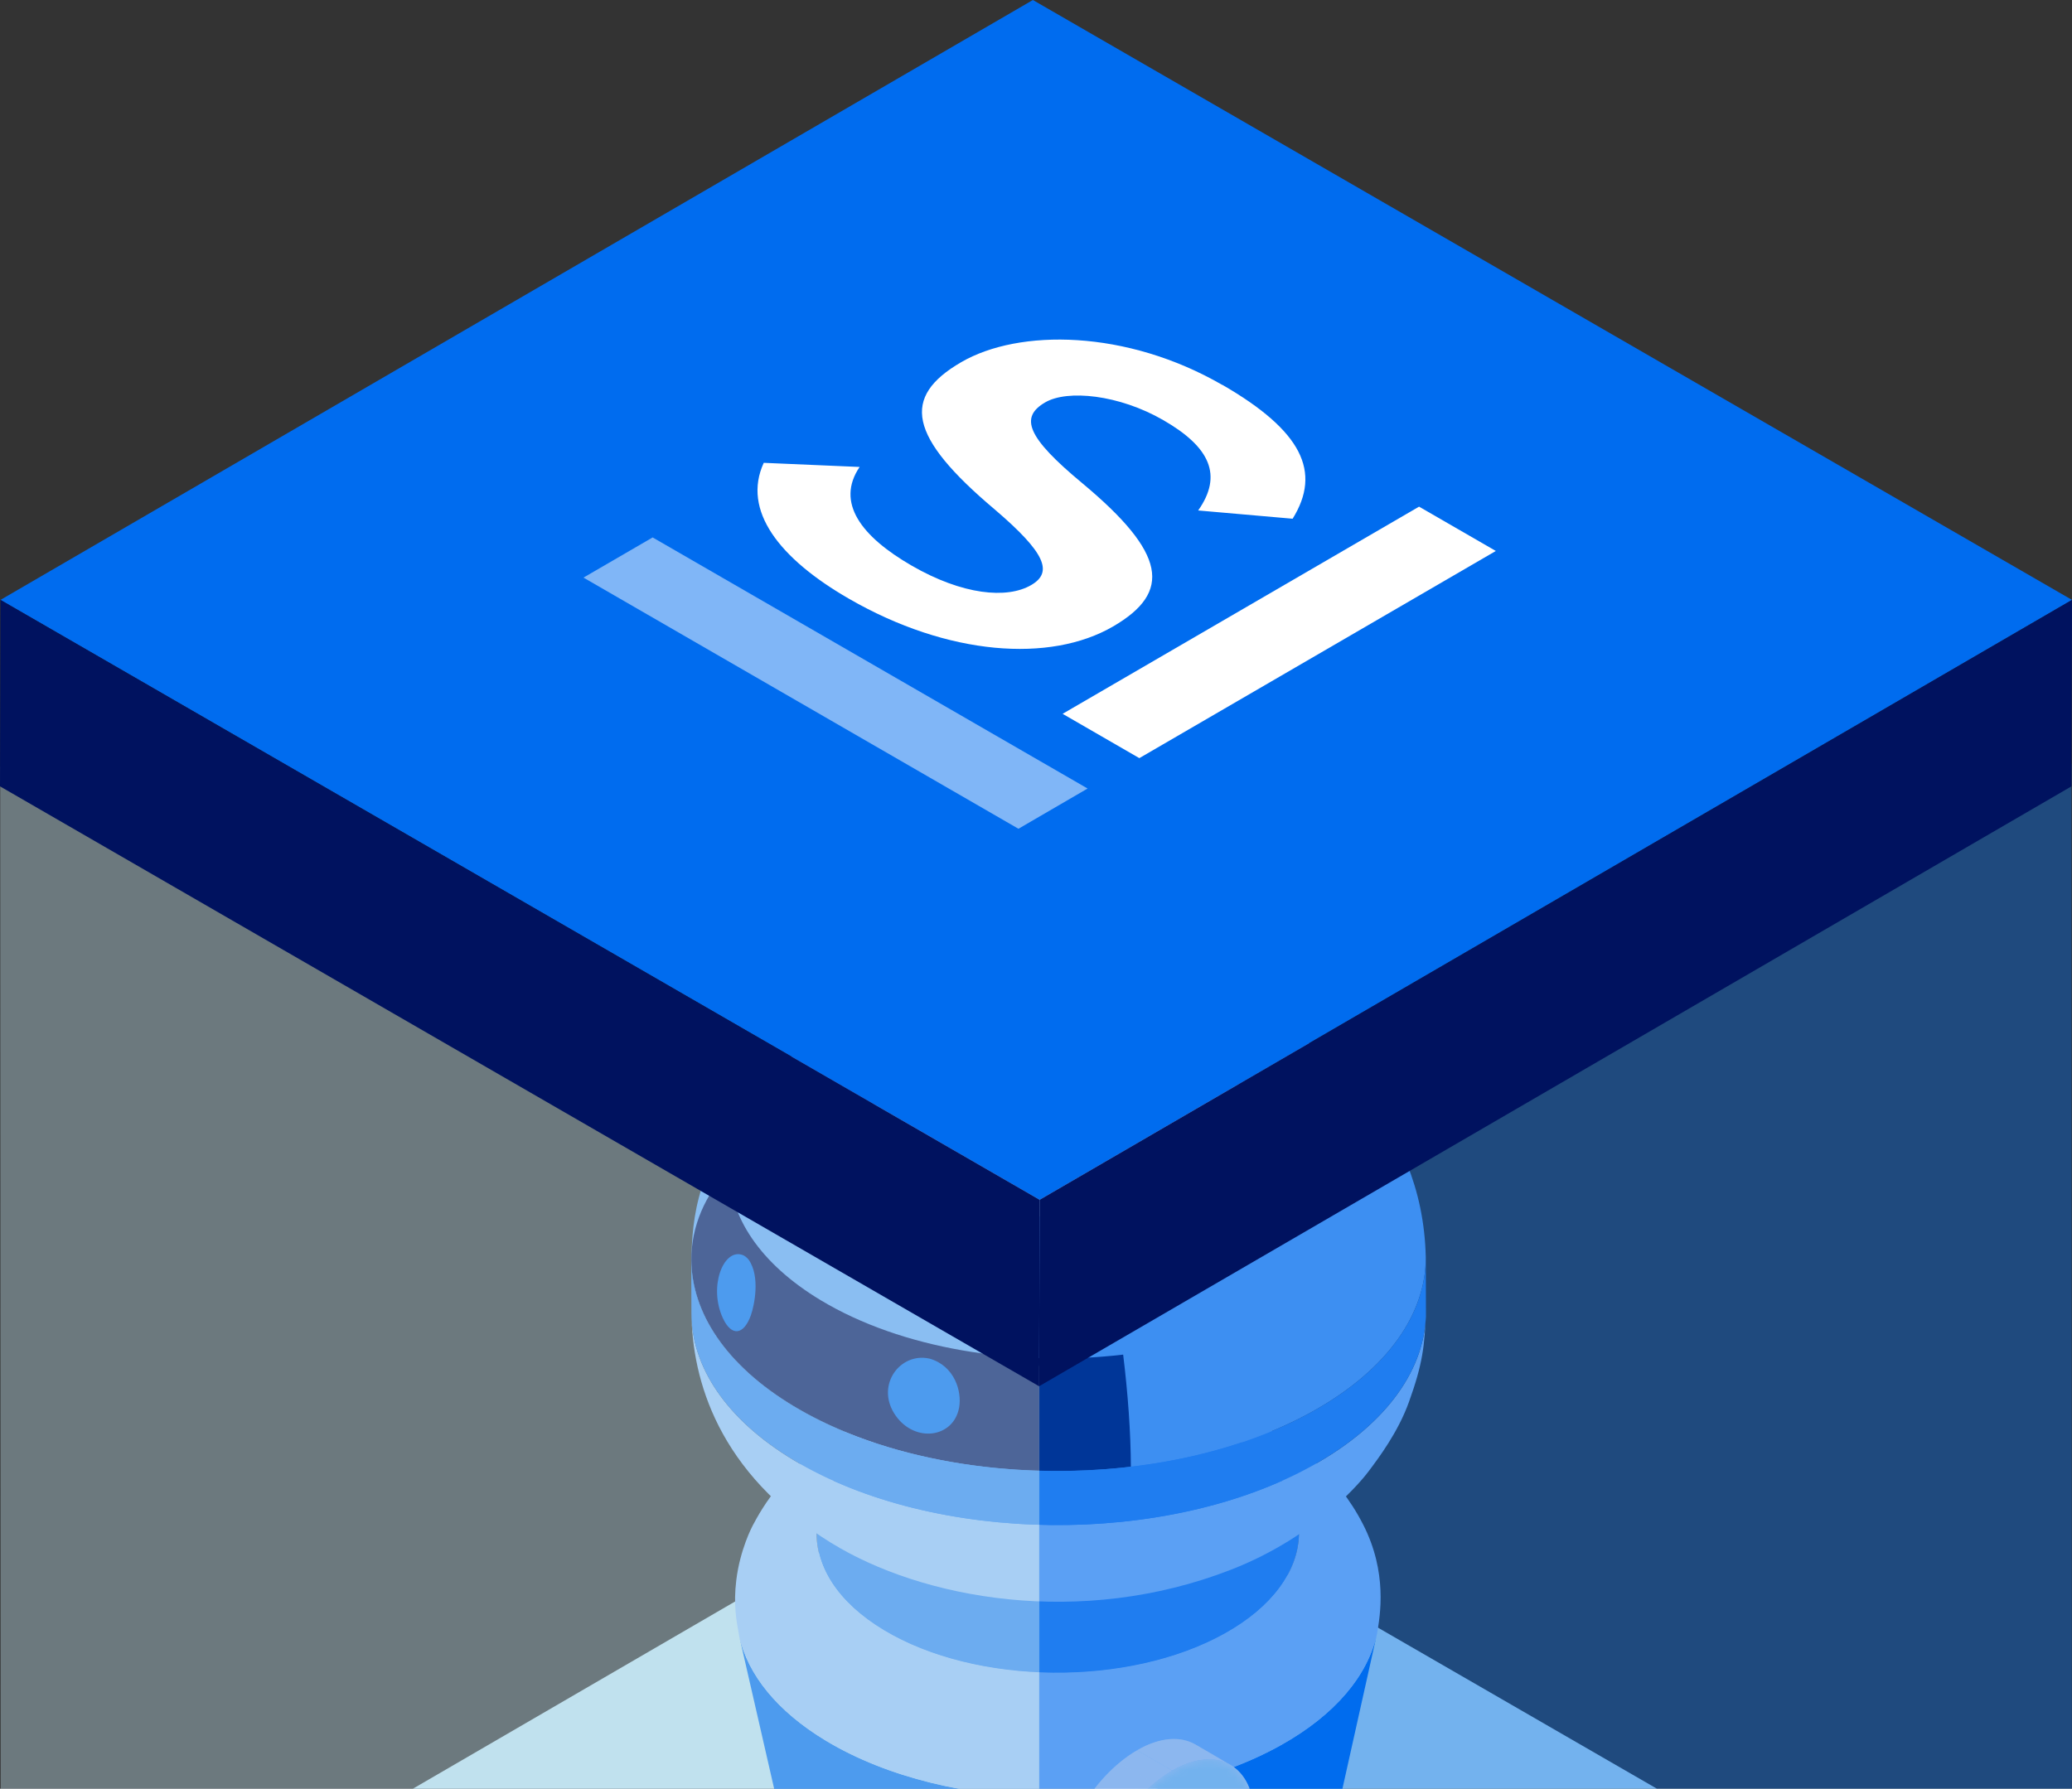 <svg width="271" height="234" viewBox="0 0 271 234" fill="none" xmlns="http://www.w3.org/2000/svg">
<rect x="0" y="0" width="271" height="234" fill="#333333" stroke="none"/>
<path d="M271 265.347L135.976 343.826L0.063 265.347L135.094 186.868L271 265.347Z" fill="#C0E1EF"/>
<path d="M161.11 187.907C173.172 195.169 172.76 206.735 160.185 213.749C147.611 220.762 127.647 220.556 115.585 213.3C103.523 206.038 103.935 194.472 116.51 187.459C129.084 180.445 149.048 180.651 161.11 187.907Z" fill="#3388F2"/>
<path d="M106.424 256.591L96.695 214.09C97.825 219.048 101.602 223.842 108.031 227.711C124.105 237.385 150.725 237.655 167.482 228.316C174.679 224.304 178.882 219.169 180.07 213.848L170.583 256.406C169.672 260.496 166.429 264.45 160.896 267.538C148.002 274.729 127.519 274.523 115.143 267.075C110.193 264.095 107.292 260.403 106.417 256.591H106.424Z" fill="#006CEF"/>
<path d="M111.34 186.776C127.762 177.856 151.019 178.126 166.637 187.402C165.243 186.562 163.294 186.626 161.111 187.85C149.049 180.587 129.085 180.388 116.511 187.402C103.936 194.415 103.524 205.981 115.586 213.243C127.648 220.506 147.612 220.705 160.186 213.692C172.76 206.678 173.173 195.112 161.111 187.85C163.294 186.633 165.243 186.562 166.637 187.402C169.908 189.514 174.851 192.715 178.287 199.437C181.494 205.711 180.52 211.337 180.1 213.741C178.877 219.197 174.674 224.326 167.483 228.337C150.727 237.684 124.113 237.414 108.033 227.733C101.604 223.863 97.834 219.076 96.696 214.125C96.298 211.963 95.914 209.922 96.298 206.728C96.781 202.716 98.382 199.7 98.446 199.572C99.641 197.339 102.82 191.399 111.333 186.776H111.34Z" fill="#98C3F8"/>
<path d="M155.848 135.448C165.101 141.017 164.781 149.887 155.137 155.265C145.493 160.642 130.181 160.486 120.928 154.916C111.675 149.347 111.995 140.477 121.639 135.099C131.283 129.722 146.596 129.878 155.848 135.448Z" fill="#98C3F8"/>
<path d="M108.709 201.841C93.817 192.623 90.552 180.431 90.431 171.817C90.453 178.731 94.891 185.645 103.802 191.008C122.165 202.062 152.577 202.375 171.723 191.698C181.573 186.207 186.523 178.873 186.502 171.539C186.338 176.042 186.089 178.375 184.276 183.411C182.853 187.366 180.321 190.723 178.963 192.53C178.33 193.377 172.42 200.902 161.019 205.341C141.247 213.044 120.501 209.132 108.709 201.834V201.841Z" fill="#98C3F8"/>
<path d="M110.082 133.705C118.802 128.96 128.595 126.62 139.185 126.755C150.06 126.898 159.825 129.48 168.203 134.452C165.066 132.567 160.692 132.745 155.849 135.448C146.596 129.878 131.284 129.721 121.64 135.099C111.995 140.476 111.683 149.347 120.928 154.916C130.181 160.486 145.494 160.642 155.138 155.265C164.782 149.887 165.095 141.017 155.849 135.448C160.685 132.752 165.066 132.567 168.203 134.452C172.619 137.304 186.054 145.975 186.481 164.476C186.502 171.81 181.552 179.136 171.702 184.635C152.556 195.311 122.152 195.005 103.781 183.945C94.87 178.581 90.424 171.667 90.41 164.753C90.51 162.065 90.624 159.02 91.797 155.3C93.191 150.89 94.386 148.998 96.377 145.861C97.949 143.386 102.828 137.66 110.082 133.712V133.705Z" fill="#66A6F5"/>
<path d="M147.901 191.883C132.347 193.711 115.583 191.044 103.792 183.945C94.93 178.61 90.485 171.746 90.421 164.867C90.406 160.4 92.241 156.282 95.342 152.981C95.406 159.149 99.389 165.301 107.333 170.088C117.909 176.455 132.944 178.852 146.898 177.209C147.517 182.252 147.894 187.416 147.908 191.876L147.901 191.883Z" fill="#00125F"/>
<path d="M90.431 171.817L90.41 164.746C90.431 171.66 94.87 178.574 103.781 183.938C122.145 194.991 152.556 195.297 171.702 184.628C181.552 179.136 186.502 171.803 186.481 164.469L186.502 171.539C186.524 178.873 181.573 186.199 171.723 191.698C152.577 202.375 122.173 202.069 103.802 191.008C94.891 185.645 90.446 178.731 90.431 171.817Z" fill="#3388F2"/>
<path d="M98.224 172.023C97.278 174.691 95.664 174.868 94.54 172.429C92.669 168.353 94.575 163.431 97.001 164.135C97.442 164.263 97.677 164.519 97.918 164.789C99.476 167.001 98.637 170.857 98.217 172.03L98.224 172.023Z" fill="#006CEF"/>
<path d="M125.45 184.108C124.738 188.113 119.703 188.789 117.164 185.218C114.511 181.491 117.42 177.194 121.133 177.657C121.268 177.671 121.453 177.714 121.588 177.735C124.859 178.681 125.819 182.031 125.45 184.108Z" fill="#006CEF"/>
<path d="M156.351 228.217L160.939 230.884C158.99 229.753 156.295 229.91 153.315 231.631L148.727 228.964C151.707 227.243 154.403 227.086 156.351 228.217Z" fill="#EAEAF0"/>
<mask id="mask0_1_99" style="mask-type:luminance" maskUnits="userSpaceOnUse" x="148" y="227" width="13" height="5">
<path d="M156.359 228.217L160.946 230.884C158.997 229.753 156.302 229.91 153.322 231.631L148.734 228.964C151.714 227.243 154.41 227.086 156.359 228.217Z" fill="white"/>
</mask>
<g mask="url(#mask0_1_99)">
<path d="M153.321 231.631L148.734 228.964C151.714 227.242 154.41 227.086 156.358 228.217L160.946 230.884C158.997 229.753 156.301 229.91 153.321 231.631Z" fill="#EAEAF0"/>
</g>
<path d="M154.382 236.112C158.436 233.765 161.743 235.657 161.757 240.316C161.772 244.975 158.486 250.665 154.432 253.005C150.378 255.353 147.071 253.468 147.057 248.809C147.042 244.15 150.328 238.452 154.382 236.119V236.112Z" fill="#006CEF"/>
<path d="M145.759 257.018L141.172 254.35C139.252 253.233 138.057 250.858 138.05 247.479C138.028 240.679 142.815 232.385 148.732 228.971L153.319 231.638C147.402 235.059 142.616 243.346 142.637 250.146C142.644 253.525 143.839 255.901 145.766 257.018H145.759Z" fill="#EAEAF0"/>
<mask id="mask1_1_99" style="mask-type:luminance" maskUnits="userSpaceOnUse" x="138" y="228" width="16" height="30">
<path d="M145.761 257.017L141.174 254.35C139.254 253.233 138.059 250.857 138.052 247.479C138.03 240.679 142.817 232.385 148.734 228.97L153.321 231.638C147.404 235.059 142.618 243.346 142.639 250.146C142.646 253.525 143.841 255.901 145.768 257.017H145.761Z" fill="white"/>
</mask>
<g mask="url(#mask1_1_99)">
<path d="M142.691 251.235L138.103 248.568C138.075 248.212 138.061 247.849 138.054 247.472C138.039 241.604 141.595 234.633 146.368 230.636L150.955 233.303C146.183 237.301 142.627 244.272 142.641 250.14C142.641 250.517 142.655 250.887 142.691 251.235Z" fill="#EAEAF0"/>
<path d="M150.952 233.303L146.365 230.636C147.126 229.995 147.923 229.433 148.74 228.964L153.328 231.631C152.51 232.101 151.72 232.663 150.952 233.303Z" fill="#EAEAF0"/>
</g>
<path d="M154.382 236.112L153.315 231.631C159.232 228.209 164.047 230.962 164.068 237.762C164.09 244.563 159.303 252.849 153.386 256.271C147.469 259.692 142.647 256.946 142.632 250.146C142.611 243.346 147.398 235.052 153.315 231.638L154.382 236.119C150.328 238.459 147.042 244.15 147.056 248.809C147.07 253.468 150.377 255.353 154.431 253.006C158.485 250.666 161.771 244.975 161.757 240.316C161.743 235.657 158.443 233.765 154.382 236.112Z" fill="#EAEAF0"/>
<mask id="mask2_1_99" style="mask-type:luminance" maskUnits="userSpaceOnUse" x="142" y="230" width="23" height="28">
<path d="M154.368 236.112L153.302 231.631C159.219 228.209 164.034 230.962 164.055 237.762C164.077 244.562 159.29 252.849 153.373 256.27C147.455 259.692 142.633 256.946 142.619 250.146C142.598 243.346 147.384 235.052 153.302 231.638L154.368 236.119C150.315 238.459 147.029 244.15 147.043 248.809C147.057 253.468 150.364 255.353 154.418 253.005C158.472 250.665 161.758 244.975 161.744 240.316C161.73 235.657 158.429 233.764 154.368 236.112Z" fill="white"/>
</mask>
<g mask="url(#mask2_1_99)">
<path d="M154.365 236.112L153.298 231.63C159.215 228.209 164.03 230.962 164.051 237.762C164.073 244.562 159.286 252.849 153.369 256.27C147.452 259.692 142.63 256.946 142.615 250.146C142.594 243.346 147.38 235.052 153.298 231.638L154.365 236.119C150.311 238.459 147.025 244.15 147.039 248.809C147.053 253.468 150.36 255.353 154.414 253.005C158.468 250.665 161.754 244.975 161.74 240.316C161.726 235.656 158.426 233.764 154.365 236.112Z" fill="#C0E1EF"/>
</g>
<path opacity="0.4" d="M135.905 178.397V343.826L271 265.347L270.929 99.918L135.905 178.397Z" fill="#006CEF"/>
<path opacity="0.4" d="M0.028 100.245L0.099 265.674L135.941 344.153V178.724L0.028 100.245Z" fill="#C0E1EF"/>
<path d="M271 78.479L135.976 156.958L0.063 78.479L135.094 3.05176e-05L271 78.479Z" fill="#006CEF"/>
<path d="M271 78.479L270.929 102.87L135.905 181.348L135.976 156.958L271 78.479Z" fill="#00125F"/>
<path d="M135.977 156.958L135.906 181.348L0 102.87L0.064 78.479L135.977 156.958Z" fill="#00125F"/>
<path d="M159.89 50.353C170.302 56.371 172.87 61.734 169.065 67.859L156.711 66.778C159.961 62.168 158.262 58.484 152.152 54.963C146.335 51.605 139.599 50.951 136.705 52.637C133.348 54.586 134.301 57.189 141.541 63.2C152.536 72.361 153.319 77.454 145.574 81.957C137.366 86.723 123.988 85.798 111.03 78.322C101.919 73.066 97.026 66.778 99.892 60.547L112.431 61.087C109.273 65.753 112.659 70.192 119.23 73.99C125.894 77.838 131.698 78.379 134.87 76.537C137.764 74.858 136.719 72.304 130.133 66.671C118.754 57.082 117.886 51.932 125.717 47.38C133.27 42.991 147.302 43.098 159.876 50.361L159.89 50.353Z" fill="white"/>
<path d="M195.642 72.077L149.015 99.178L138.98 93.381L185.6 66.28L195.642 72.077Z" fill="white"/>
<g opacity="0.5">
<path d="M142.25 103.154L133.204 108.418L76.314 75.562L85.36 70.306L142.25 103.154Z" fill="white"/>
</g>
</svg>
